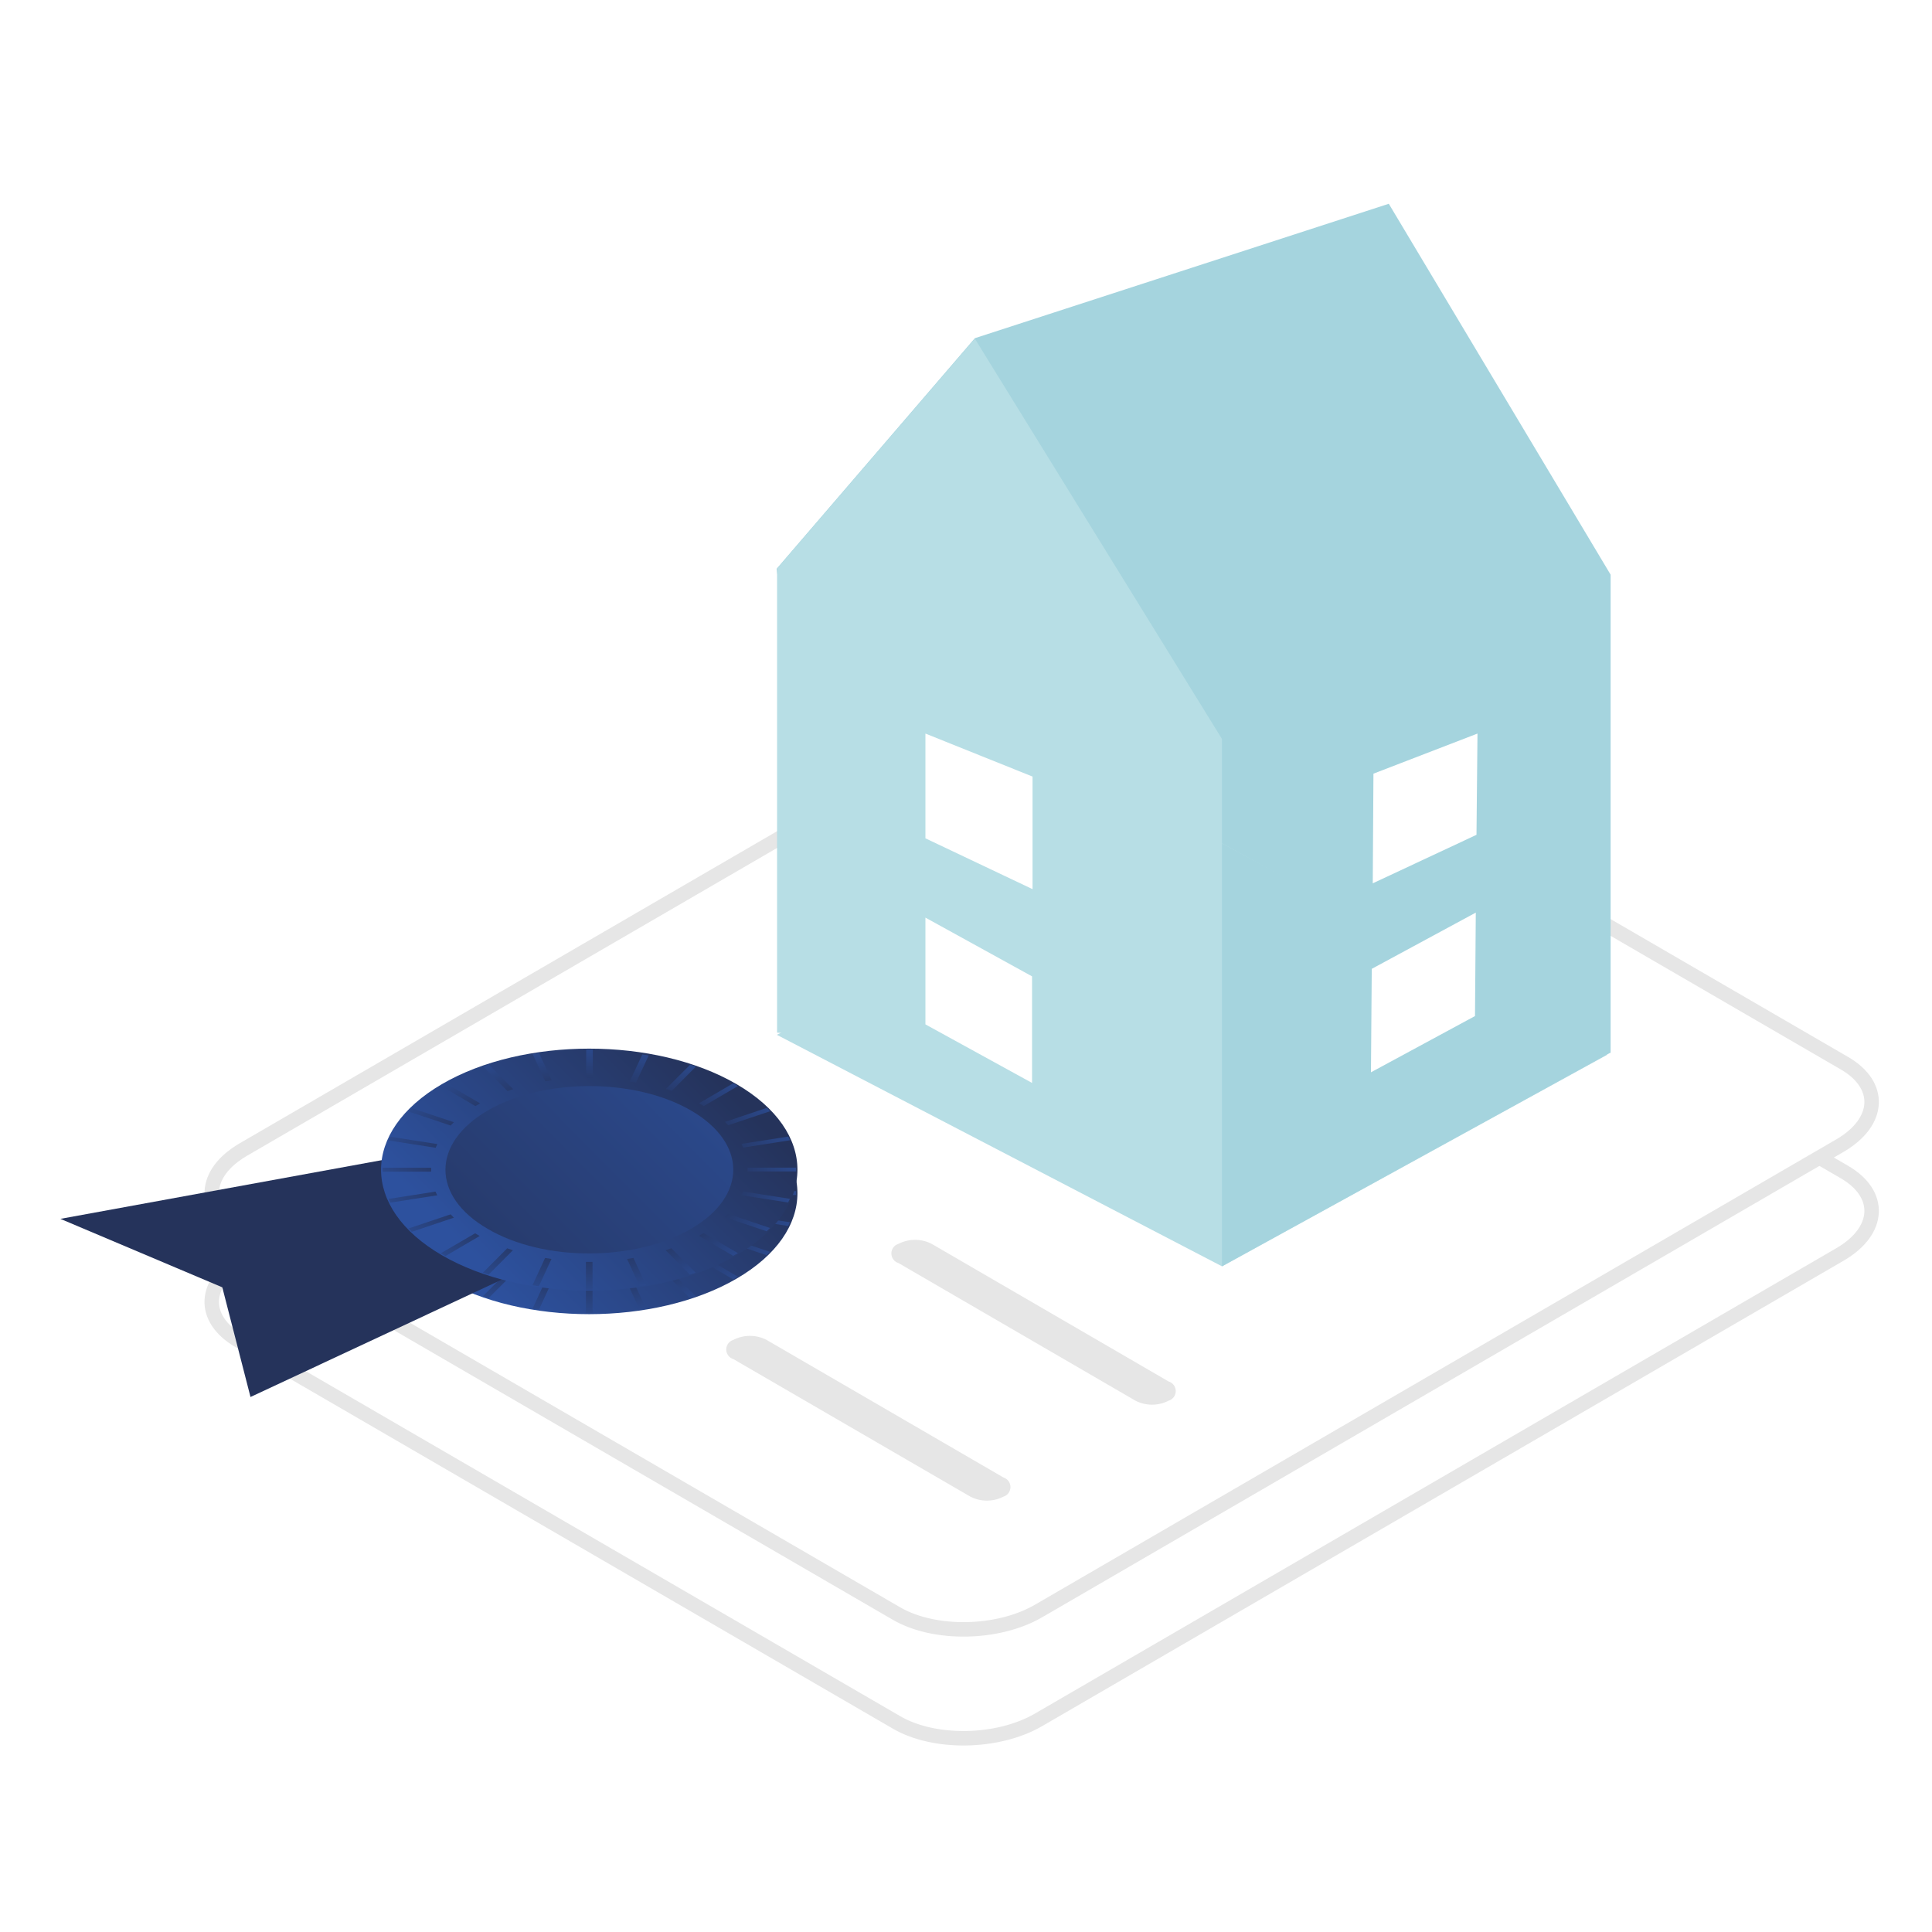 <svg width="400" height="400" viewBox="0 0 400 400" fill="none" xmlns="http://www.w3.org/2000/svg">
<g filter="url(#filter0_d_391_22267)">
<path d="M245.696 160.553L381.863 239.588C389.723 244.154 389.311 251.792 380.955 256.648L215.017 353.013C206.641 357.87 193.499 358.119 185.638 353.553L49.472 274.518C41.611 269.952 42.024 262.314 50.4 257.457L216.338 161.093C224.673 156.236 237.815 155.987 245.696 160.553Z" fill="white"/>
<path d="M245.696 160.553L381.863 239.588C389.723 244.154 389.311 251.792 380.955 256.648L215.017 353.013C206.641 357.87 193.499 358.119 185.638 353.553L49.472 274.518C41.611 269.952 42.024 262.314 50.4 257.457L216.338 161.093C224.673 156.236 237.815 155.987 245.696 160.553Z" stroke="#E6E6E6" stroke-width="2.997" stroke-miterlimit="10"/>
</g>
<path d="M341.239 247.848L230.573 183.507C229.509 182.975 228.336 182.698 227.148 182.698C225.96 182.698 224.788 182.975 223.723 183.507C223.295 183.633 222.918 183.895 222.65 184.254C222.383 184.614 222.238 185.051 222.238 185.5C222.238 185.949 222.383 186.386 222.65 186.745C222.918 187.105 223.295 187.366 223.723 187.492L334.39 251.832C335.451 252.375 336.624 252.659 337.814 252.659C339.005 252.659 340.178 252.375 341.239 251.832C341.668 251.707 342.044 251.445 342.312 251.085C342.58 250.726 342.725 250.289 342.725 249.84C342.725 249.391 342.58 248.954 342.312 248.594C342.044 248.235 341.668 247.973 341.239 247.848Z" fill="#E6E6E6"/>
<path d="M308.146 267.067L197.48 202.727C196.419 202.184 195.246 201.9 194.055 201.9C192.865 201.9 191.691 202.184 190.63 202.727C190.202 202.853 189.825 203.114 189.557 203.474C189.29 203.833 189.145 204.27 189.145 204.719C189.145 205.168 189.29 205.605 189.557 205.965C189.825 206.324 190.202 206.586 190.63 206.712L301.297 271.052C302.358 271.595 303.531 271.878 304.722 271.878C305.912 271.878 307.085 271.595 308.146 271.052C308.575 270.926 308.951 270.664 309.219 270.305C309.487 269.946 309.632 269.508 309.632 269.059C309.632 268.61 309.487 268.173 309.219 267.814C308.951 267.455 308.575 267.193 308.146 267.067Z" fill="#E6E6E6"/>
<path d="M274.951 286.286L171.134 226.096C170.073 225.553 168.9 225.27 167.709 225.27C166.519 225.27 165.345 225.553 164.284 226.096C163.864 226.228 163.496 226.491 163.235 226.847C162.974 227.204 162.833 227.635 162.833 228.078C162.833 228.521 162.974 228.953 163.235 229.31C163.496 229.666 163.864 229.929 164.284 230.06L268.122 290.25C269.179 290.793 270.349 291.076 271.536 291.076C272.723 291.076 273.893 290.793 274.951 290.25C275.371 290.118 275.739 289.855 276 289.499C276.261 289.142 276.402 288.71 276.402 288.267C276.402 287.824 276.261 287.393 276 287.037C275.739 286.68 275.371 286.417 274.951 286.286Z" fill="#E6E6E6"/>
<path d="M241.941 305.484L192.88 277.009C191.819 276.465 190.645 276.182 189.455 276.182C188.265 276.182 187.091 276.465 186.03 277.009C185.61 277.14 185.242 277.403 184.981 277.76C184.72 278.116 184.579 278.547 184.579 278.99C184.579 279.433 184.72 279.864 184.981 280.221C185.242 280.578 185.61 280.841 186.03 280.973L235.091 309.469C236.152 310.012 237.326 310.295 238.516 310.295C239.706 310.295 240.88 310.012 241.941 309.469C242.369 309.343 242.746 309.081 243.014 308.722C243.282 308.363 243.426 307.926 243.426 307.477C243.426 307.027 243.282 306.59 243.014 306.231C242.746 305.872 242.369 305.61 241.941 305.484Z" fill="#E6E6E6"/>
<path d="M207.755 325.367L158.694 296.87C157.629 296.338 156.457 296.062 155.269 296.062C154.08 296.062 152.908 296.338 151.844 296.87C151.415 296.996 151.039 297.258 150.771 297.618C150.503 297.977 150.358 298.414 150.358 298.863C150.358 299.312 150.503 299.749 150.771 300.108C151.039 300.467 151.415 300.73 151.844 300.856L200.905 329.352C201.966 329.895 203.14 330.178 204.33 330.178C205.52 330.178 206.694 329.895 207.755 329.352C208.183 329.226 208.56 328.964 208.827 328.605C209.095 328.245 209.24 327.809 209.24 327.36C209.24 326.91 209.095 326.473 208.827 326.114C208.56 325.755 208.183 325.492 207.755 325.367Z" fill="#E6E6E6"/>
<path d="M245.696 141.085L381.863 220.119C389.723 224.664 389.311 232.302 380.955 237.179L215.017 333.544C206.641 338.401 193.499 338.629 185.638 334.084L49.472 255.049C41.611 250.483 42.024 242.846 50.4 237.989L216.338 141.624C224.673 136.726 237.815 136.519 245.696 141.085Z" fill="white" stroke="#E6E6E6" stroke-width="2.997" stroke-miterlimit="10"/>
<path d="M241.941 286.016L192.88 257.519C191.819 256.976 190.645 256.693 189.455 256.693C188.265 256.693 187.091 256.976 186.03 257.519C185.602 257.645 185.225 257.907 184.957 258.267C184.689 258.626 184.545 259.063 184.545 259.512C184.545 259.961 184.689 260.398 184.957 260.757C185.225 261.116 185.602 261.379 186.03 261.505L235.091 290.001C236.152 290.544 237.326 290.827 238.516 290.827C239.706 290.827 240.88 290.544 241.941 290.001C242.369 289.875 242.746 289.613 243.014 289.254C243.282 288.894 243.426 288.457 243.426 288.008C243.426 287.559 243.282 287.122 243.014 286.763C242.746 286.404 242.369 286.141 241.941 286.016Z" fill="#E6E6E6"/>
<path d="M207.755 305.899L158.694 277.403C157.633 276.859 156.459 276.576 155.269 276.576C154.078 276.576 152.905 276.859 151.844 277.403C151.415 277.528 151.039 277.79 150.771 278.15C150.503 278.509 150.358 278.946 150.358 279.395C150.358 279.844 150.503 280.281 150.771 280.641C151.039 281 151.415 281.262 151.844 281.387L200.905 309.863C201.966 310.406 203.14 310.689 204.33 310.689C205.52 310.689 206.694 310.406 207.755 309.863C208.175 309.732 208.543 309.469 208.804 309.112C209.065 308.755 209.206 308.324 209.206 307.881C209.206 307.438 209.065 307.007 208.804 306.65C208.543 306.294 208.175 306.03 207.755 305.899Z" fill="#E6E6E6"/>
<path d="M91.497 264.763C74.682 254.987 74.703 239.131 91.497 229.335C108.291 219.538 135.648 219.538 152.483 229.335C169.318 239.131 169.297 254.966 152.483 264.742C135.668 274.517 108.332 274.538 91.497 264.763Z" fill="url(#paint0_linear_391_22267)"/>
<path d="M100.946 259.284C89.31 252.518 89.331 241.559 100.946 234.793C112.561 228.027 131.46 228.027 143.096 234.793C154.732 241.559 154.711 252.497 143.096 259.263C131.48 266.029 112.561 266.029 100.946 259.284Z" fill="url(#paint1_linear_391_22267)"/>
<path d="M158.796 234.274L159.477 234.959L150.771 237.885L150.09 237.2L158.796 234.274Z" fill="url(#paint2_linear_391_22267)"/>
<path d="M163.211 240.189L163.562 240.957L153.865 242.472L153.515 241.705L163.211 240.189Z" fill="url(#paint3_linear_391_22267)"/>
<path d="M164.821 246.602V247.412H154.773V246.623L164.821 246.602Z" fill="url(#paint4_linear_391_22267)"/>
<path d="M163.542 253.057L163.17 253.825L153.473 252.331L153.824 251.563L163.542 253.057Z" fill="url(#paint5_linear_391_22267)"/>
<path d="M159.415 259.18L158.734 259.886L150.048 256.959L150.729 256.274L159.415 259.18Z" fill="url(#paint6_linear_391_22267)"/>
<path d="M152.772 264.327L151.802 264.887L144.705 260.736L145.675 260.176L152.772 264.327Z" fill="url(#paint7_linear_391_22267)"/>
<path d="M144.024 268.353L142.828 268.769L137.814 263.704L138.99 263.31L144.024 268.353Z" fill="url(#paint8_linear_391_22267)"/>
<path d="M133.75 270.948L132.43 271.155L129.83 265.51L131.151 265.302L133.75 270.948Z" fill="url(#paint9_linear_391_22267)"/>
<path d="M122.691 271.902H121.309V266.07H122.671L122.691 271.902Z" fill="url(#paint10_linear_391_22267)"/>
<path d="M111.572 271.176L110.251 270.968L112.851 265.323L114.171 265.531L111.572 271.176Z" fill="url(#paint11_linear_391_22267)"/>
<path d="M101.153 268.769L99.977 268.374L105.011 263.31L106.187 263.725L101.153 268.769Z" fill="url(#paint12_linear_391_22267)"/>
<path d="M92.219 264.909L91.249 264.348L98.367 260.197L99.316 260.758L92.219 264.909Z" fill="url(#paint13_linear_391_22267)"/>
<path d="M85.267 259.823L84.586 259.138L93.292 256.212L93.973 256.917L85.267 259.823Z" fill="url(#paint14_linear_391_22267)"/>
<path d="M80.81 253.867L80.459 253.099L90.156 251.584L90.527 252.352L80.81 253.867Z" fill="url(#paint15_linear_391_22267)"/>
<path d="M79.201 247.432V246.644H89.269V247.432H79.201Z" fill="url(#paint16_linear_391_22267)"/>
<path d="M80.48 240.998L80.851 240.23L90.548 241.746L90.197 242.513L80.48 240.998Z" fill="url(#paint17_linear_391_22267)"/>
<path d="M84.586 234.938L85.287 234.253L93.973 237.18L93.292 237.865L84.586 234.938Z" fill="url(#paint18_linear_391_22267)"/>
<path d="M91.332 229.728L92.301 229.168L99.398 233.319L98.429 233.879L91.332 229.728Z" fill="url(#paint19_linear_391_22267)"/>
<path d="M100.038 225.702L101.235 225.308L106.249 230.351L105.073 230.746L100.038 225.702Z" fill="url(#paint20_linear_391_22267)"/>
<path d="M110.292 223.108L111.612 222.9L114.212 228.546L112.891 228.753L110.292 223.108Z" fill="url(#paint21_linear_391_22267)"/>
<path d="M121.371 222.174H122.732V228.006H121.35L121.371 222.174Z" fill="url(#paint22_linear_391_22267)"/>
<path d="M132.987 223.19L134.307 223.398L131.667 229.043L130.346 228.836L132.987 223.19Z" fill="url(#paint23_linear_391_22267)"/>
<path d="M142.91 225.267L144.106 225.682L139.073 230.725L137.876 230.331L142.91 225.267Z" fill="url(#paint24_linear_391_22267)"/>
<path d="M151.823 229.148L152.793 229.708L145.696 233.859L144.726 233.299L151.823 229.148Z" fill="url(#paint25_linear_391_22267)"/>
<path d="M84.421 239.213L109.178 262.459L51.864 289.233L46.026 266.527L12.5 252.351L84.421 239.213Z" fill="#25335B"/>
<path d="M91.497 259.885C74.682 250.11 74.703 234.253 91.497 224.457C108.291 214.66 135.648 214.66 152.483 224.457C169.318 234.253 169.297 250.089 152.483 259.885C135.668 269.682 108.332 269.661 91.497 259.885Z" fill="url(#paint26_linear_391_22267)"/>
<path d="M100.946 254.406C89.31 247.661 89.331 236.702 100.946 229.936C112.561 223.17 131.46 223.17 143.096 229.936C154.732 236.702 154.711 247.64 143.096 254.406C131.48 261.172 112.561 261.255 100.946 254.406Z" fill="url(#paint27_linear_391_22267)"/>
<path d="M158.796 229.355L159.477 230.061L150.771 232.967L150.09 232.282L158.796 229.355Z" fill="url(#paint28_linear_391_22267)"/>
<path d="M163.211 235.312L163.562 236.08L153.865 237.595L153.515 236.827L163.211 235.312Z" fill="url(#paint29_linear_391_22267)"/>
<path d="M164.821 241.746V242.535H154.773V241.746H164.821Z" fill="url(#paint30_linear_391_22267)"/>
<path d="M163.542 248.201L163.17 248.969L153.473 247.454L153.824 246.686L163.542 248.201Z" fill="url(#paint31_linear_391_22267)"/>
<path d="M159.415 254.24L158.734 254.925L150.048 251.999L150.729 251.313L159.415 254.24Z" fill="url(#paint32_linear_391_22267)"/>
<path d="M152.772 259.449L151.802 260.01L144.705 255.859L145.675 255.298L152.772 259.449Z" fill="url(#paint33_linear_391_22267)"/>
<path d="M144.024 263.497L142.828 263.891L137.814 258.848L138.99 258.433L144.024 263.497Z" fill="url(#paint34_linear_391_22267)"/>
<path d="M133.75 266.07L132.43 266.278L129.83 260.653L131.151 260.446L133.75 266.07Z" fill="url(#paint35_linear_391_22267)"/>
<path d="M122.691 267.025H121.309V261.255H122.671L122.691 267.025Z" fill="url(#paint36_linear_391_22267)"/>
<path d="M111.572 266.298L110.251 266.091L112.851 260.446L114.171 260.653L111.572 266.298Z" fill="url(#paint37_linear_391_22267)"/>
<path d="M101.153 263.912L99.977 263.497L105.011 258.453L106.187 258.848L101.153 263.912Z" fill="url(#paint38_linear_391_22267)"/>
<path d="M92.219 260.051L91.249 259.491L98.367 255.34L99.316 255.9L92.219 260.051Z" fill="url(#paint39_linear_391_22267)"/>
<path d="M85.267 255.029L84.586 254.344L93.292 251.417L93.973 252.103L85.267 255.029Z" fill="url(#paint40_linear_391_22267)"/>
<path d="M80.81 248.989L80.459 248.221L90.156 246.706L90.527 247.474L80.81 248.989Z" fill="url(#paint41_linear_391_22267)"/>
<path d="M79.201 242.576V241.767H89.269V242.576H79.201Z" fill="url(#paint42_linear_391_22267)"/>
<path d="M80.48 236.121L80.851 235.354L90.548 236.869L90.197 237.637L80.48 236.121Z" fill="url(#paint43_linear_391_22267)"/>
<path d="M84.586 230.123L85.287 229.438L93.973 232.344L93.292 233.029L84.586 230.123Z" fill="url(#paint44_linear_391_22267)"/>
<path d="M91.332 224.851L92.301 224.291L99.398 228.442L98.429 229.002L91.332 224.851Z" fill="url(#paint45_linear_391_22267)"/>
<path d="M100.038 220.825L101.235 220.431L106.249 225.495L105.073 225.889L100.038 220.825Z" fill="url(#paint46_linear_391_22267)"/>
<path d="M110.292 218.251L111.612 218.043L114.212 223.668L112.891 223.876L110.292 218.251Z" fill="url(#paint47_linear_391_22267)"/>
<path d="M121.371 217.297H122.732V223.129H121.35L121.371 217.297Z" fill="url(#paint48_linear_391_22267)"/>
<path d="M132.987 218.314L134.307 218.521L131.667 224.166L130.346 223.959L132.987 218.314Z" fill="url(#paint49_linear_391_22267)"/>
<path d="M142.91 220.41L144.106 220.804L139.073 225.868L137.876 225.453L142.91 220.41Z" fill="url(#paint50_linear_391_22267)"/>
<path d="M151.823 224.27L152.793 224.851L145.696 229.002L144.726 228.421L151.823 224.27Z" fill="url(#paint51_linear_391_22267)"/>
<path d="M160.798 117.756L201.833 70.02L287.536 42.188L333.461 118.981V217.94L160.921 213.789V118.981L160.798 117.756Z" fill="#A5D4DE"/>
<path d="M201.834 70.124L252.999 152.998V217.919L160.921 213.768V117.694L201.834 70.124Z" fill="#B7DEE5"/>
<path d="M332.719 218.397L246.789 171.179L160.839 214.246L253.02 262.189L332.719 218.397Z" fill="#B7DEE5"/>
<path d="M252.999 174.604L333.461 217.92L252.999 262.169V174.604Z" fill="#A5D4DE"/>
<path d="M191.6 189.983L213.676 202.145V224.208L191.6 212.087V189.983Z" fill="white"/>
<path d="M191.6 151.877L213.779 160.781V184.089L191.6 173.566V151.877Z" fill="white"/>
<path d="M305.547 188.945L284.008 200.589L283.843 222.008L305.382 210.364L305.547 188.945Z" fill="white"/>
<path d="M305.897 151.877L284.358 160.179L284.214 182.885L305.691 172.84L305.897 151.877Z" fill="white"/>
<defs>
<filter id="filter0_d_391_22267" x="31.837" y="148.349" width="367.663" height="223.539" filterUnits="userSpaceOnUse" color-interpolation-filters="sRGB">
<feFlood flood-opacity="0" result="BackgroundImageFix"/>
<feColorMatrix in="SourceAlpha" type="matrix" values="0 0 0 0 0 0 0 0 0 0 0 0 0 0 0 0 0 0 127 0" result="hardAlpha"/>
<feOffset dy="3.066"/>
<feGaussianBlur stdDeviation="5.251"/>
<feComposite in2="hardAlpha" operator="out"/>
<feColorMatrix type="matrix" values="0 0 0 0 0 0 0 0 0 0 0 0 0 0 0 0 0 0 0.1 0"/>
<feBlend mode="normal" in2="BackgroundImageFix" result="effect1_dropShadow_391_22267"/>
<feBlend mode="normal" in="SourceGraphic" in2="effect1_dropShadow_391_22267" result="shape"/>
</filter>
<linearGradient id="paint0_linear_391_22267" x1="99.708" y1="269.453" x2="150.078" y2="219.423" gradientUnits="userSpaceOnUse">
<stop offset="0.03" stop-color="#2D519E"/>
<stop offset="0.9" stop-color="#25335B"/>
</linearGradient>
<linearGradient id="paint1_linear_391_22267" x1="165.006" y1="203.826" x2="74.102" y2="294.128" gradientUnits="userSpaceOnUse">
<stop offset="0.03" stop-color="#2D519E"/>
<stop offset="0.9" stop-color="#25335B"/>
</linearGradient>
<linearGradient id="paint2_linear_391_22267" x1="162.015" y1="228.753" x2="146.677" y2="243.979" gradientUnits="userSpaceOnUse">
<stop offset="0.03" stop-color="#2D519E"/>
<stop offset="0.9" stop-color="#25335B"/>
</linearGradient>
<linearGradient id="paint3_linear_391_22267" x1="169.236" y1="236.35" x2="146.681" y2="246.709" gradientUnits="userSpaceOnUse">
<stop offset="0.03" stop-color="#2D519E"/>
<stop offset="0.9" stop-color="#25335B"/>
</linearGradient>
<linearGradient id="paint4_linear_391_22267" x1="172.351" y1="247.038" x2="145.984" y2="246.997" gradientUnits="userSpaceOnUse">
<stop offset="0.03" stop-color="#2D519E"/>
<stop offset="0.9" stop-color="#25335B"/>
</linearGradient>
<linearGradient id="paint5_linear_391_22267" x1="169.215" y1="257.685" x2="146.722" y2="247.285" gradientUnits="userSpaceOnUse">
<stop offset="0.03" stop-color="#2D519E"/>
<stop offset="0.9" stop-color="#25335B"/>
</linearGradient>
<linearGradient id="paint6_linear_391_22267" x1="161.994" y1="265.282" x2="146.677" y2="250.035" gradientUnits="userSpaceOnUse">
<stop offset="0.03" stop-color="#2D519E"/>
<stop offset="0.9" stop-color="#25335B"/>
</linearGradient>
<linearGradient id="paint7_linear_391_22267" x1="153.164" y1="270.263" x2="143.775" y2="254.06" gradientUnits="userSpaceOnUse">
<stop offset="0.03" stop-color="#2D519E"/>
<stop offset="0.9" stop-color="#25335B"/>
</linearGradient>
<linearGradient id="paint8_linear_391_22267" x1="143.426" y1="273.584" x2="138.087" y2="257.705" gradientUnits="userSpaceOnUse">
<stop offset="0.03" stop-color="#2D519E"/>
<stop offset="0.9" stop-color="#25335B"/>
</linearGradient>
<linearGradient id="paint9_linear_391_22267" x1="132.925" y1="275.576" x2="130.504" y2="260.118" gradientUnits="userSpaceOnUse">
<stop offset="0.03" stop-color="#2D519E"/>
<stop offset="0.9" stop-color="#25335B"/>
</linearGradient>
<linearGradient id="paint10_linear_391_22267" x1="122.011" y1="276.26" x2="121.99" y2="260.944" gradientUnits="userSpaceOnUse">
<stop offset="0.03" stop-color="#2D519E"/>
<stop offset="0.9" stop-color="#25335B"/>
</linearGradient>
<linearGradient id="paint11_linear_391_22267" x1="111.076" y1="275.618" x2="113.498" y2="260.139" gradientUnits="userSpaceOnUse">
<stop offset="0.03" stop-color="#2D519E"/>
<stop offset="0.9" stop-color="#25335B"/>
</linearGradient>
<linearGradient id="paint12_linear_391_22267" x1="100.575" y1="273.605" x2="105.914" y2="257.705" gradientUnits="userSpaceOnUse">
<stop offset="0.03" stop-color="#2D519E"/>
<stop offset="0.9" stop-color="#25335B"/>
</linearGradient>
<linearGradient id="paint13_linear_391_22267" x1="90.857" y1="270.305" x2="100.266" y2="254.082" gradientUnits="userSpaceOnUse">
<stop offset="0.03" stop-color="#2D519E"/>
<stop offset="0.9" stop-color="#25335B"/>
</linearGradient>
<linearGradient id="paint14_linear_391_22267" x1="82.028" y1="265.303" x2="97.365" y2="250.077" gradientUnits="userSpaceOnUse">
<stop offset="0.03" stop-color="#2D519E"/>
<stop offset="0.9" stop-color="#25335B"/>
</linearGradient>
<linearGradient id="paint15_linear_391_22267" x1="74.806" y1="257.685" x2="97.341" y2="247.326" gradientUnits="userSpaceOnUse">
<stop offset="0.03" stop-color="#2D519E"/>
<stop offset="0.9" stop-color="#25335B"/>
</linearGradient>
<linearGradient id="paint16_linear_391_22267" x1="71.691" y1="247.038" x2="98.078" y2="247.059" gradientUnits="userSpaceOnUse">
<stop offset="0.03" stop-color="#2D519E"/>
<stop offset="0.9" stop-color="#25335B"/>
</linearGradient>
<linearGradient id="paint17_linear_391_22267" x1="74.847" y1="236.371" x2="97.32" y2="246.771" gradientUnits="userSpaceOnUse">
<stop offset="0.03" stop-color="#2D519E"/>
<stop offset="0.9" stop-color="#25335B"/>
</linearGradient>
<linearGradient id="paint18_linear_391_22267" x1="82.069" y1="228.774" x2="97.365" y2="244" gradientUnits="userSpaceOnUse">
<stop offset="0.03" stop-color="#2D519E"/>
<stop offset="0.9" stop-color="#25335B"/>
</linearGradient>
<linearGradient id="paint19_linear_391_22267" x1="90.878" y1="223.792" x2="100.287" y2="239.974" gradientUnits="userSpaceOnUse">
<stop offset="0.03" stop-color="#2D519E"/>
<stop offset="0.9" stop-color="#25335B"/>
</linearGradient>
<linearGradient id="paint20_linear_391_22267" x1="100.637" y1="220.472" x2="105.976" y2="236.351" gradientUnits="userSpaceOnUse">
<stop offset="0.03" stop-color="#2D519E"/>
<stop offset="0.9" stop-color="#25335B"/>
</linearGradient>
<linearGradient id="paint21_linear_391_22267" x1="111.117" y1="218.479" x2="113.539" y2="233.938" gradientUnits="userSpaceOnUse">
<stop offset="0.03" stop-color="#2D519E"/>
<stop offset="0.9" stop-color="#25335B"/>
</linearGradient>
<linearGradient id="paint22_linear_391_22267" x1="122.052" y1="217.794" x2="122.052" y2="233.112" gradientUnits="userSpaceOnUse">
<stop offset="0.03" stop-color="#2D519E"/>
<stop offset="0.9" stop-color="#25335B"/>
</linearGradient>
<linearGradient id="paint23_linear_391_22267" x1="133.482" y1="218.707" x2="131.04" y2="234.249" gradientUnits="userSpaceOnUse">
<stop offset="0.03" stop-color="#2D519E"/>
<stop offset="0.9" stop-color="#25335B"/>
</linearGradient>
<linearGradient id="paint24_linear_391_22267" x1="143.467" y1="220.43" x2="138.128" y2="236.331" gradientUnits="userSpaceOnUse">
<stop offset="0.03" stop-color="#2D519E"/>
<stop offset="0.9" stop-color="#25335B"/>
</linearGradient>
<linearGradient id="paint25_linear_391_22267" x1="153.206" y1="223.752" x2="143.796" y2="239.954" gradientUnits="userSpaceOnUse">
<stop offset="0.03" stop-color="#2D519E"/>
<stop offset="0.9" stop-color="#25335B"/>
</linearGradient>
<linearGradient id="paint26_linear_391_22267" x1="99.708" y1="264.597" x2="150.079" y2="214.567" gradientUnits="userSpaceOnUse">
<stop offset="0.03" stop-color="#2D519E"/>
<stop offset="0.9" stop-color="#25335B"/>
</linearGradient>
<linearGradient id="paint27_linear_391_22267" x1="165.006" y1="198.949" x2="74.102" y2="289.25" gradientUnits="userSpaceOnUse">
<stop offset="0.03" stop-color="#2D519E"/>
<stop offset="0.9" stop-color="#25335B"/>
</linearGradient>
<linearGradient id="paint28_linear_391_22267" x1="162.015" y1="223.875" x2="146.675" y2="239.121" gradientUnits="userSpaceOnUse">
<stop offset="0.03" stop-color="#2D519E"/>
<stop offset="0.9" stop-color="#25335B"/>
</linearGradient>
<linearGradient id="paint29_linear_391_22267" x1="169.236" y1="231.472" x2="146.679" y2="241.85" gradientUnits="userSpaceOnUse">
<stop offset="0.03" stop-color="#2D519E"/>
<stop offset="0.9" stop-color="#25335B"/>
</linearGradient>
<linearGradient id="paint30_linear_391_22267" x1="172.351" y1="242.161" x2="145.984" y2="242.141" gradientUnits="userSpaceOnUse">
<stop offset="0.03" stop-color="#2D519E"/>
<stop offset="0.9" stop-color="#25335B"/>
</linearGradient>
<linearGradient id="paint31_linear_391_22267" x1="169.215" y1="252.809" x2="146.72" y2="242.41" gradientUnits="userSpaceOnUse">
<stop offset="0.03" stop-color="#2D519E"/>
<stop offset="0.9" stop-color="#25335B"/>
</linearGradient>
<linearGradient id="paint32_linear_391_22267" x1="161.994" y1="260.404" x2="146.677" y2="245.178" gradientUnits="userSpaceOnUse">
<stop offset="0.03" stop-color="#2D519E"/>
<stop offset="0.9" stop-color="#25335B"/>
</linearGradient>
<linearGradient id="paint33_linear_391_22267" x1="153.164" y1="265.385" x2="143.775" y2="249.183" gradientUnits="userSpaceOnUse">
<stop offset="0.03" stop-color="#2D519E"/>
<stop offset="0.9" stop-color="#25335B"/>
</linearGradient>
<linearGradient id="paint34_linear_391_22267" x1="143.426" y1="268.727" x2="138.087" y2="252.827" gradientUnits="userSpaceOnUse">
<stop offset="0.03" stop-color="#2D519E"/>
<stop offset="0.9" stop-color="#25335B"/>
</linearGradient>
<linearGradient id="paint35_linear_391_22267" x1="132.925" y1="270.719" x2="130.504" y2="255.241" gradientUnits="userSpaceOnUse">
<stop offset="0.03" stop-color="#2D519E"/>
<stop offset="0.9" stop-color="#25335B"/>
</linearGradient>
<linearGradient id="paint36_linear_391_22267" x1="122.011" y1="271.405" x2="121.99" y2="256.067" gradientUnits="userSpaceOnUse">
<stop offset="0.03" stop-color="#2D519E"/>
<stop offset="0.9" stop-color="#25335B"/>
</linearGradient>
<linearGradient id="paint37_linear_391_22267" x1="111.076" y1="270.74" x2="113.497" y2="255.262" gradientUnits="userSpaceOnUse">
<stop offset="0.03" stop-color="#2D519E"/>
<stop offset="0.9" stop-color="#25335B"/>
</linearGradient>
<linearGradient id="paint38_linear_391_22267" x1="100.575" y1="268.748" x2="105.914" y2="252.827" gradientUnits="userSpaceOnUse">
<stop offset="0.03" stop-color="#2D519E"/>
<stop offset="0.9" stop-color="#25335B"/>
</linearGradient>
<linearGradient id="paint39_linear_391_22267" x1="90.857" y1="265.427" x2="100.266" y2="249.203" gradientUnits="userSpaceOnUse">
<stop offset="0.03" stop-color="#2D519E"/>
<stop offset="0.9" stop-color="#25335B"/>
</linearGradient>
<linearGradient id="paint40_linear_391_22267" x1="82.028" y1="260.446" x2="97.365" y2="245.22" gradientUnits="userSpaceOnUse">
<stop offset="0.03" stop-color="#2D519E"/>
<stop offset="0.9" stop-color="#25335B"/>
</linearGradient>
<linearGradient id="paint41_linear_391_22267" x1="74.806" y1="252.829" x2="97.342" y2="242.451" gradientUnits="userSpaceOnUse">
<stop offset="0.03" stop-color="#2D519E"/>
<stop offset="0.9" stop-color="#25335B"/>
</linearGradient>
<linearGradient id="paint42_linear_391_22267" x1="71.691" y1="242.161" x2="98.078" y2="242.202" gradientUnits="userSpaceOnUse">
<stop offset="0.03" stop-color="#2D519E"/>
<stop offset="0.9" stop-color="#25335B"/>
</linearGradient>
<linearGradient id="paint43_linear_391_22267" x1="74.847" y1="231.493" x2="97.322" y2="241.892" gradientUnits="userSpaceOnUse">
<stop offset="0.03" stop-color="#2D519E"/>
<stop offset="0.9" stop-color="#25335B"/>
</linearGradient>
<linearGradient id="paint44_linear_391_22267" x1="82.069" y1="223.917" x2="97.365" y2="239.122" gradientUnits="userSpaceOnUse">
<stop offset="0.03" stop-color="#2D519E"/>
<stop offset="0.9" stop-color="#25335B"/>
</linearGradient>
<linearGradient id="paint45_linear_391_22267" x1="90.878" y1="218.915" x2="100.287" y2="235.097" gradientUnits="userSpaceOnUse">
<stop offset="0.03" stop-color="#2D519E"/>
<stop offset="0.9" stop-color="#25335B"/>
</linearGradient>
<linearGradient id="paint46_linear_391_22267" x1="100.637" y1="215.595" x2="105.975" y2="231.494" gradientUnits="userSpaceOnUse">
<stop offset="0.03" stop-color="#2D519E"/>
<stop offset="0.9" stop-color="#25335B"/>
</linearGradient>
<linearGradient id="paint47_linear_391_22267" x1="111.117" y1="213.602" x2="113.539" y2="229.081" gradientUnits="userSpaceOnUse">
<stop offset="0.03" stop-color="#2D519E"/>
<stop offset="0.9" stop-color="#25335B"/>
</linearGradient>
<linearGradient id="paint48_linear_391_22267" x1="122.052" y1="212.918" x2="122.052" y2="228.234" gradientUnits="userSpaceOnUse">
<stop offset="0.03" stop-color="#2D519E"/>
<stop offset="0.9" stop-color="#25335B"/>
</linearGradient>
<linearGradient id="paint49_linear_391_22267" x1="133.482" y1="213.852" x2="131.04" y2="229.371" gradientUnits="userSpaceOnUse">
<stop offset="0.03" stop-color="#2D519E"/>
<stop offset="0.9" stop-color="#25335B"/>
</linearGradient>
<linearGradient id="paint50_linear_391_22267" x1="143.467" y1="215.553" x2="138.129" y2="231.473" gradientUnits="userSpaceOnUse">
<stop offset="0.03" stop-color="#2D519E"/>
<stop offset="0.9" stop-color="#25335B"/>
</linearGradient>
<linearGradient id="paint51_linear_391_22267" x1="153.206" y1="218.894" x2="143.796" y2="235.097" gradientUnits="userSpaceOnUse">
<stop offset="0.03" stop-color="#2D519E"/>
<stop offset="0.9" stop-color="#25335B"/>
</linearGradient>
</defs>
</svg>
